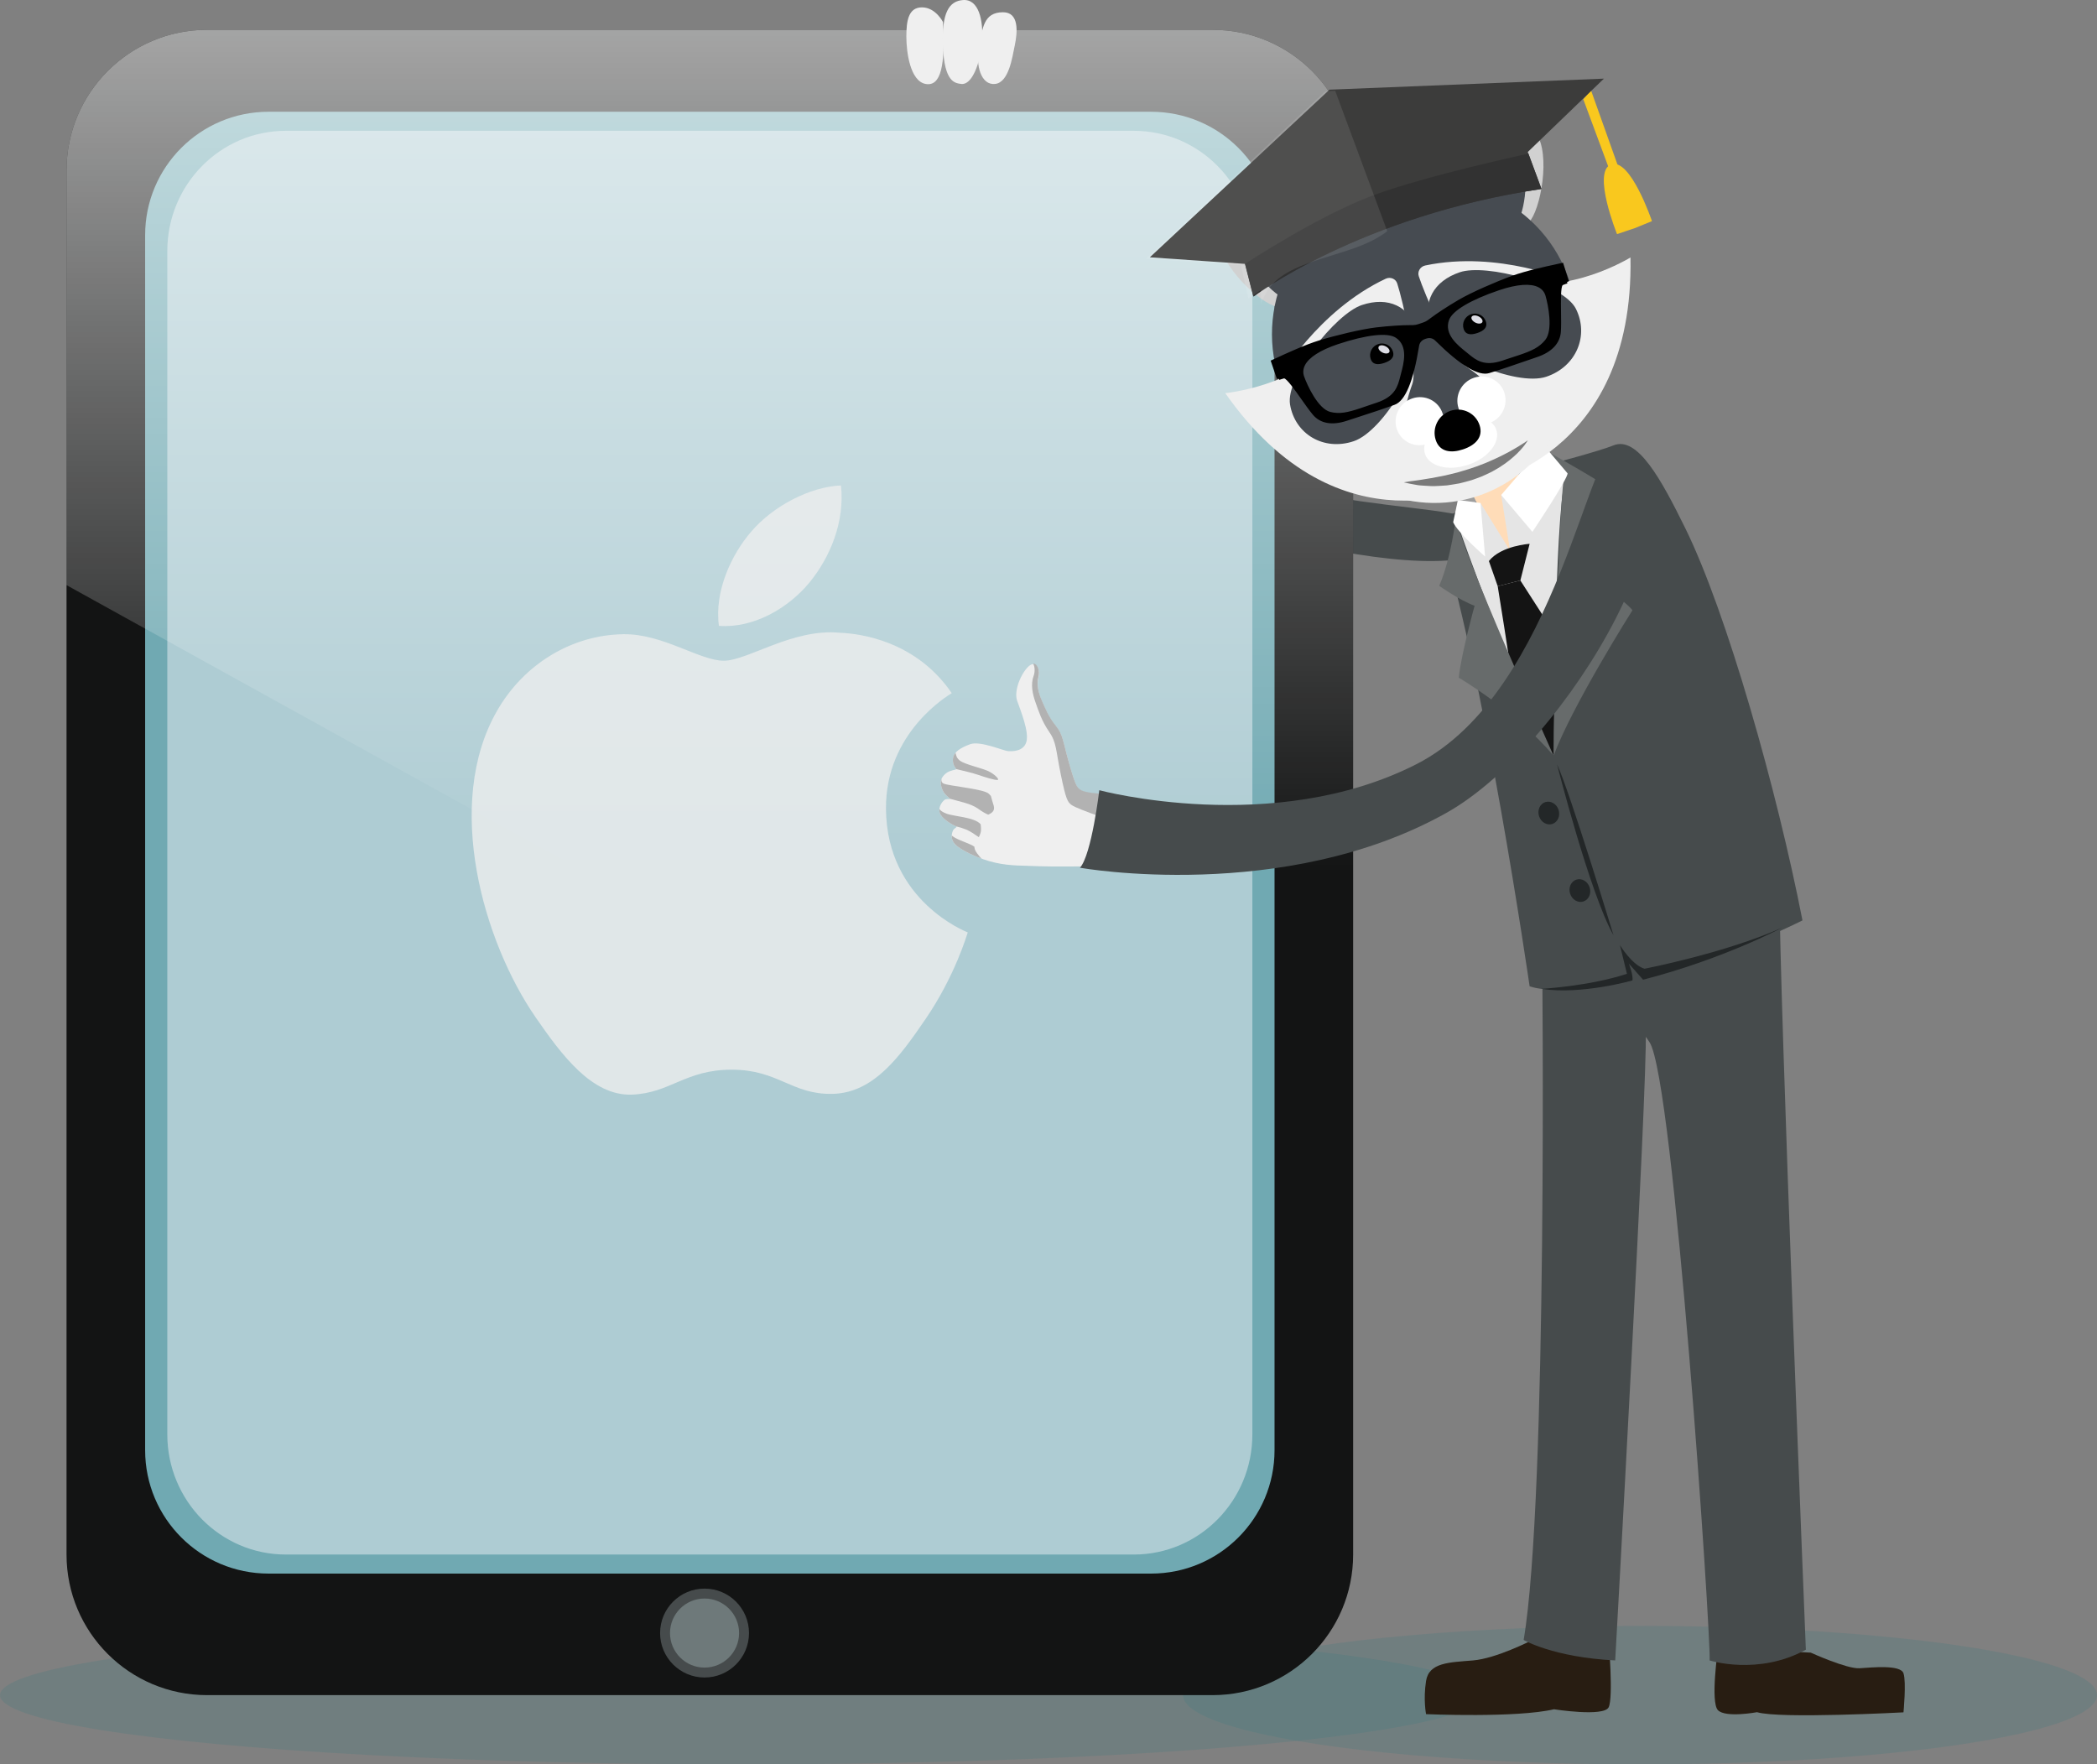 <?xml version="1.0" encoding="UTF-8"?> <!-- Generator: Adobe Illustrator 17.0.0, SVG Export Plug-In . SVG Version: 6.00 Build 0) --> <svg xmlns="http://www.w3.org/2000/svg" xmlns:xlink="http://www.w3.org/1999/xlink" version="1.1" id="Слой_1" x="0px" y="0px" width="550px" height="462.761px" viewBox="0 0 550 462.761" xml:space="preserve"><rect x="0" y="0" width="550" height="462.761" fill="#808080" stroke="none"/> <g> <ellipse opacity="0.2" fill="#36787F" cx="430.139" cy="444.598" rx="119.861" ry="18.164"></ellipse> <ellipse opacity="0.2" fill="#36787F" cx="194.251" cy="444.598" rx="194.251" ry="18.164"></ellipse> <path fill="#464B4C" d="M388.66,137.514c-5.075-6.979-67.512-1.417-95.986-32.336s-25.259-78.861-25.259-78.861 s-16.809,2.654-20.949,0.626c0,0,1.526,54.663,36.068,89.29C308.57,142.333,403.948,158.539,388.66,137.514z"></path> <g> <path fill="#131414" d="M354.902,407.723c0,20.365-16.509,36.875-36.875,36.875H54.324c-20.365,0-36.875-16.509-36.875-36.875 V44.696c0-20.365,16.509-36.875,36.875-36.875h263.703c20.365,0,36.875,16.509,36.875,36.875V407.723z"></path> <path fill="#70A9B2" d="M334.285,380.349c0,17.877-14.492,32.369-32.369,32.369H70.435c-17.877,0-32.369-14.492-32.369-32.369 V61.68c0-17.877,14.492-32.369,32.369-32.369h231.481c17.877,0,32.369,14.492,32.369,32.369V380.349z"></path> <path fill="#AECCD3" d="M328.471,376.197c0,17.411-13.923,31.526-31.098,31.526H74.979c-17.175,0-31.098-14.115-31.098-31.526 V65.832c0-17.411,13.923-31.526,31.098-31.526h222.393c17.175,0,31.098,14.115,31.098,31.526V376.197z"></path> <g> <circle fill="#464B4C" cx="184.788" cy="428.316" r="11.658"></circle> <circle fill="#6E797A" cx="184.788" cy="428.316" r="9.059"></circle> </g> <linearGradient id="SVGID_1_" gradientUnits="userSpaceOnUse" x1="186.176" y1="-131.099" x2="186.176" y2="228.945"> <stop offset="0" style="stop-color:#FFFFFF"></stop> <stop offset="1" style="stop-color:#FFFFFF;stop-opacity:0"></stop> </linearGradient> <path fill="url(#SVGID_1_)" d="M354.902,44.696c0-20.365-16.509-36.875-36.875-36.875H54.324 c-20.365,0-36.875,16.509-36.875,36.875v108.773l337.452,186.739V44.696z"></path> </g> <g> <path fill="#EFEFEF" d="M247.32,5.773c0,0-1.921-3.841-5.506-3.841c-3.585,0-4.097,3.585-4.097,7.682s1.015,11.68,5.061,12.406 C246.825,22.746,247.96,17.04,247.32,5.773z"></path> <path fill="#EFEFEF" d="M252.569,0.013c-3.574,0.278-5.662,3.145-5.249,12.292c0.413,9.146,3.021,9.496,4.807,9.715 C257.691,22.703,260.869-0.633,252.569,0.013z"></path> <path fill="#EFEFEF" d="M263.068,3.212c-5.128,0.009-5.373,4.207-6.3,9.105c-0.927,4.898,0.568,10.073,4.202,9.703 c3.634-0.37,4.519-6.967,5.171-10.042C266.913,8.334,267.299,3.205,263.068,3.212z"></path> </g> <g> <path fill="#281D12" d="M401.65,430.262c0,0-9.187,4.725-15.333,5.237c-6.146,0.512-11.523,0.512-12.292,5.378 c-0.768,4.865,0,8.707,0,8.707s23.815,1.024,33.546-1.28c0,0,13.06,2.049,14.34-0.512c1.28-2.561,0-17.529,0-17.529 S406.376,428.097,401.65,430.262z"></path> <path fill="#464B4C" d="M404.485,250.869c0,0,1.525,141.866-4.864,179.252c0,0,7.695,4.551,24.014,5.378 c0,0,8.521-151.852,8.009-164.656c-0.512-12.804,2.109-18.437,0.03-25.095C429.594,239.089,404.485,250.869,404.485,250.869z"></path> </g> <g> <path fill="#281D12" d="M474.919,433.45c0,0,9.475,4.312,12.804,4.097c3.329-0.215,10.755-0.983,11.523,1.322 c0.768,2.305,0,10.243,0,10.243s-32.521,1.752-38.411-0.041c0,0-8.194,1.536-10.243-0.512c-2.049-2.049,0-16.133,0-16.133 S471.334,433.194,474.919,433.45z"></path> <path fill="#464B4C" d="M410.781,252.917c0,0,15.56,10.755,21.886,20.486c6.326,9.731,16.066,154.925,15.734,162.095 c0,0,12.69,4.056,25.238-2.817c0,0-6.989-171.64-6.952-201.31C466.687,231.372,419.775,237.549,410.781,252.917z"></path> </g> <g> <path fill="#9E9E9E" d="M382.38,131.129c0,0,18.624-11.949,22.552-14.312l4.142,5.703l-14.07,15.308l-13.295-2.993L382.38,131.129 z"></path> <path fill="#464B4C" d="M406.844,121.656c0,0,12.629-3.329,16.344-4.84c6.286-2.556,12.53,8.934,18.833,21.736 c10.834,22.004,24.071,68.705,30.729,102.849c0,0-26.49,13.562-42.658,12.649l-5.212-6.156c0,0,0.723,4.421,1.829,7.511 c0,0-16.279,6.355-25.52,3.282c0,0-12.152-84.042-24.382-121.84C376.808,136.847,398.134,126.274,406.844,121.656z"></path> <path fill="#FFDCB8" d="M381.374,121.011c0,0,7.973,13.026,7.623,16.103c13.437,20.837,11.814-7.816,11.814-7.816 s-5.634-11.309-8.979-16.14C388.485,108.328,381.374,121.011,381.374,121.011z"></path> <path fill="#E5E5E5" d="M393.729,129.824l2.332,14.634l-7.751-12.528l-5.434,7.083c0,0,14.1,40.908,24.562,56.208 c0,0,0.356-57.893,2.993-69.328L393.729,129.824z"></path> <path fill="#141414" d="M401.19,142.633c0,0-7.477,0.471-10.684,4.516l2.312,6.599l5.941-1.507L401.19,142.633z"></path> <path fill="#141414" d="M407.905,166.449l-9.148-14.208l-5.941,1.507c0,0,3.307,20.352,3.94,25.855l10.719,18.605L407.905,166.449 z"></path> <path fill="#676B6B" d="M406.669,118.869c0,0,11.481,6.385,18.461,11.044c0,0-5.148,8.888-13.02,17.063 c0,0,15.404,11.62,16.037,13.097c0,0-15.758,24.917-20.672,38.136c0.065-12.632,1.305-61.499,2.637-72.693L406.669,118.869z"></path> <path fill="#676B6B" d="M381.857,135.683c0,0-1.241,10.779-4.384,17.969c0,0,5.203,3.719,9.285,5.225 c0,0-3.493,12.519-4.156,18.869c0,0,14.946,8.736,24.874,20.462C407.476,198.209,382.604,142.938,381.857,135.683z"></path> <path fill="#232728" d="M408.376,200.466c0,0,8.628,33.965,14.812,44.835C423.188,245.301,411.624,207.279,408.376,200.466z"></path> <ellipse transform="matrix(-0.952 0.307 -0.307 -0.952 880.687 328.666)" fill="#232728" cx="414.51" cy="233.557" rx="2.69" ry="3.009"></ellipse> <ellipse transform="matrix(-0.952 0.307 -0.307 -0.952 858.526 291.477)" fill="#232728" cx="406.352" cy="213.22" rx="2.69" ry="3.009"></ellipse> <path fill="#FFFFFF" d="M388.31,131.93l1.202,14.047c0,0-7.309-6.394-8.373-9.016l1.241-5.832L388.31,131.93z"></path> <path fill="#FFFFFF" d="M404.932,116.816l-11.203,13.008l8.191,9.674c0,0,9.336-13.944,9.217-15.353L404.932,116.816z"></path> <path fill="#232728" d="M404.3,259.355c0,0,12.604-0.702,22.41-3.95l-1.829-7.511c0,0,3.142,5.206,6.45,6.186 c0,0,21.282-4.128,36.042-10.758c0,0-15.364,8.218-36.427,13.636l-3.733-4.225c0,0,1.207,3.073,0.934,4.417 C428.147,257.151,414.72,260.984,404.3,259.355z"></path> </g> <g> <g> <g> <g> <path fill="#D1D1D1" d="M333.106,79.77c5.731,2.851,12.757,0.499,15.692-5.253c2.935-5.752,0.668-12.726-5.064-15.577 c-5.731-2.851-20.535-4.367-23.47,1.385C317.33,66.076,327.375,76.919,333.106,79.77z"></path> <path fill="#464B51" d="M337.209,78.606c4.186,2.082,9.316,0.364,11.46-3.837c2.143-4.201,0.488-9.294-3.698-11.376 c-4.186-2.082-14.996-3.19-17.14,1.011C325.688,68.606,333.024,76.524,337.209,78.606z"></path> </g> <g> <path fill="#D1D1D1" d="M402.106,56.67c-2.935,5.752-9.96,8.104-15.692,5.253c-5.731-2.851-7.998-9.825-5.064-15.577 c2.935-5.752,13.943-15.91,19.675-13.059C406.757,36.138,405.041,50.917,402.106,56.67z"></path> <path fill="#464B51" d="M398.126,58.212c-2.143,4.201-7.274,5.918-11.46,3.836c-4.186-2.082-5.841-7.175-3.698-11.376 c2.143-4.201,10.183-11.619,14.368-9.537C401.523,43.218,400.27,54.011,398.126,58.212z"></path> </g> </g> <path fill="#EFEFEF" d="M349.833,88.911c9.142-12.391,19.76-7.781,23.868-6.047c2.284-3.875,8.116-13.992,22.728-9.553 c14.612,4.439,31.212-5.784,31.212-5.784c0.996,52.927-39.58,59.513-39.58,59.513s-36.473,19.208-66.705-23.931 C321.357,103.11,340.692,101.302,349.833,88.911z"></path> <g> <path fill="#464B51" d="M413.972,84.17c-0.055-0.472-0.109-0.945-0.178-1.418C413.864,83.234,413.921,83.704,413.972,84.17z"></path> <path fill="#464B51" d="M339.694,109.037c-0.232-0.405-0.463-0.817-0.689-1.247 C339.227,108.212,339.461,108.624,339.694,109.037z"></path> <path fill="#EFEFEF" d="M367.857,68.991c21.041-7.044,43.969,5.306,43.969,5.306c0.914,2.812,1.56,5.64,1.969,8.454 c0.069,0.473,0.123,0.946,0.178,1.418c2.376,20.441-8.132,39.82-26.263,45.89c-18.131,6.07-37.939-3.159-48.015-21.023 c-0.233-0.413-0.467-0.825-0.689-1.247c-1.321-2.508-2.461-5.172-3.375-7.983C335.63,99.807,346.816,76.036,367.857,68.991z"></path> </g> <g> <path fill="#464B51" d="M375.263,85.855c2.476,7.09,22.384,15.602,30.291,12.955c7.906-2.647,11.276-10.84,7.762-17.833 c-3.28-6.527-23.504-11.895-30.417-9.581C375.986,73.71,372.95,79.231,375.263,85.855z"></path> <path fill="#464B51" d="M371.792,87.017c2.167,7.193-8.843,26.056-16.749,28.703c-7.906,2.647-15.419-1.903-16.694-9.646 c-1.191-7.226,11.916-23.753,18.829-26.067C364.09,77.692,369.768,80.296,371.792,87.017z"></path> </g> <path d="M388.788,82.511c0,0,0.013-0.023,0.029-0.053C388.798,82.494,388.788,82.511,388.788,82.511z"></path> <g> <path d="M389.716,84.324c0.52,1.599-0.641,2.485-2.252,3.024c-1.611,0.539-3.064,0.529-3.583-1.07 c-0.52-1.6,0.365-3.334,1.976-3.873C387.469,81.865,389.196,82.725,389.716,84.324z"></path> <path fill="#DCDCE4" d="M387.797,82.985c0.775,0.385,1.215,1.063,0.986,1.513c-0.229,0.45-1.044,0.503-1.818,0.118 c-0.775-0.385-1.215-1.063-0.986-1.513C386.209,82.653,387.023,82.6,387.797,82.985z"></path> </g> <g> <path d="M365.327,92.165c0.52,1.599-0.641,2.484-2.252,3.024c-1.611,0.539-3.064,0.529-3.583-1.07 c-0.52-1.6,0.365-3.334,1.976-3.873C363.08,89.706,364.807,90.566,365.327,92.165z"></path> <path fill="#DCDCE4" d="M363.408,90.826c0.775,0.385,1.215,1.063,0.986,1.513c-0.229,0.45-1.044,0.503-1.818,0.118 c-0.775-0.385-1.215-1.063-0.986-1.513C361.82,90.494,362.634,90.441,363.408,90.826z"></path> </g> <path fill="#464B51" d="M366.477,74.39C366.477,74.39,366.476,74.39,366.477,74.39c-0.367-1.254-1.802-1.865-3.029-1.289 c-17.883,8.394-27.991,26.172-27.991,26.172c-6.613-20.343,5.084-42.544,26.124-49.588c21.041-7.044,43.458,3.736,50.071,24.079 c0,0-18.548-8.185-37.842-4.133c-1.324,0.278-2.119,1.635-1.679,2.864l0,0.001c1.426,4.388,8.448,20.991,12.317,23.582 c3.203,2.145,6.592,4.881,6.833,6.986c-7.221,0.012-9.394,5.38-9.901,7.075l0.136,0.418c0,0-0.073-0.066-0.205-0.173 c-0.043,0.165-0.063,0.263-0.063,0.263l-0.136-0.418c-1.401-1.057-6.296-4.059-12.106,0.292 c-1.041-1.838,0.078-6.082,1.395-9.741C371.995,96.361,367.903,78.778,366.477,74.39z"></path> <g> <path fill="#FFFFFF" d="M382.541,107.057c1.072,3.298,4.634,5.069,7.956,3.957c3.322-1.112,5.146-4.687,4.074-7.985 c-1.072-3.298-4.634-5.069-7.956-3.957C383.293,100.185,381.469,103.759,382.541,107.057z"></path> <path fill="#FFFFFF" d="M366.344,112.48c1.072,3.298,4.634,5.069,7.956,3.957c3.322-1.112,5.146-4.687,4.074-7.985 c-1.072-3.298-4.634-5.069-7.956-3.957C367.096,105.607,365.272,109.182,366.344,112.48z"></path> </g> <path fill="#FFFFFF" d="M373.743,119.036c1.078,3.318,6.145,4.604,11.316,2.873c5.171-1.731,8.489-5.824,7.41-9.142 c-1.079-3.318-6.145-4.604-11.316-2.873C375.982,111.625,372.664,115.718,373.743,119.036z"></path> <path d="M376.556,115.385c1.026,3.155,4.006,3.534,7.185,2.47c3.179-1.064,5.352-3.169,4.326-6.324 c-1.026-3.155-4.434-4.851-7.613-3.786C377.276,108.809,375.531,112.23,376.556,115.385z"></path> <g> <path d="M333.81,94.813l1.517,4.462c0,0-0.019-0.06,1.325-0.443c1.344-0.384,5.279,6.384,8.008,9.645 c2.729,3.261,7.132,1.919,8.517,1.455c1.384-0.463,8.497-2.712,12.491-4.182c3.995-1.47,5.684-12.474,6.107-15.098 c0.286-1.786,2.021-2.2,2.021-2.2s1.637-0.715,2.914,0.548c1.879,1.853,9.689,9.678,13.761,8.447 c4.072-1.231,11.107-3.718,12.492-4.182c1.385-0.464,5.71-2.044,5.991-6.312c0.282-4.269-0.523-12.084,0.781-12.587 c1.305-0.503,1.325-0.443,1.325-0.443l-1.397-4.502c-1.864,0.425-8.577,1.745-12.993,3.356s-10.663,4.364-13.861,6.23 c-3.198,1.866-6.098,3.831-7.327,4.772c-1.229,0.942-1.47,1.022-2.734,1.446c-1.265,0.423-1.506,0.504-3.046,0.489 c-1.539-0.015-5.022,0.157-8.686,0.589c-3.664,0.431-10.3,1.991-14.794,3.363C341.728,91.036,335.558,94.028,333.81,94.813z M379.651,83.772c1.469-4.003,11.324-7.363,13.4-8.064c10.237-3.45,12.25,0.14,12.714,1.707 c0.464,1.568,2.272,9.047-0.142,12.02c-2.417,2.973-5.753,3.611-11.334,5.517c-5.607,1.913-7.829-0.539-10.052-2.312 C382.013,90.868,378.183,87.777,379.651,83.772z M350.85,89.836c2.079-0.69,11.969-3.94,15.498-1.61 c3.528,2.332,2.262,7.129,1.514,9.897c-0.747,2.767-1.094,6.079-6.724,7.928c-5.602,1.837-8.658,3.34-12.344,2.41 c-3.685-0.931-6.616-8.034-7.162-9.575C341.086,97.346,340.6,93.245,350.85,89.836z"></path> <path d="M355.046,109.776c-0.807,0.261-1.421,0.46-1.736,0.565c-3.914,1.31-7.02,0.762-8.985-1.585 c-0.94-1.125-2.028-2.667-3.079-4.159c-1.425-2.023-3.811-5.409-4.481-5.351c-0.831,0.239-1.132,0.349-1.206,0.386l-0.23-0.356 l-0.413,0.141l-1.644-4.836l0.364-0.163c0.275-0.123,0.659-0.302,1.13-0.52c2.561-1.187,7.525-3.488,11.333-4.649 c4.266-1.302,10.994-2.923,14.87-3.379c3.478-0.41,7.03-0.608,8.742-0.592c1.467,0.014,1.657-0.05,2.902-0.467 c1.244-0.417,1.435-0.48,2.606-1.377c1.367-1.046,4.337-3.032,7.372-4.803c3.383-1.974,9.741-4.735,13.932-6.264 c3.747-1.365,9.081-2.514,11.835-3.108c0.506-0.109,0.92-0.198,1.213-0.264l0.389-0.089l1.514,4.88l-0.455,0.15l0.065,0.411 c-0.083,0.015-0.394,0.11-1.192,0.416c-0.577,0.359-0.509,4.52-0.469,7.006c0.03,1.834,0.06,3.73-0.036,5.203 c-0.203,3.072-2.378,5.389-6.291,6.699c-0.317,0.106-0.926,0.317-1.728,0.595c-1.542,0.534-3.791,1.312-6.024,2.059 c-1.949,0.652-3.548,1.169-4.753,1.533c-2.81,0.85-7.544-1.988-14.067-8.432l-0.121-0.12c-0.873-0.863-1.934-0.632-2.35-0.493 l-0.16,0.056l-0.092,0.028c-0.415,0.139-1.404,0.594-1.599,1.816l-0.027,0.169c-1.465,9.119-3.605,14.258-6.363,15.272 c-1.182,0.435-2.769,0.986-4.718,1.638C358.863,108.54,356.599,109.273,355.046,109.776z M373.655,88.043 c0.027-0.011,0.071-0.028,0.132-0.048c0.443-0.148,1.985-0.536,3.231,0.694l0.121,0.12c7.825,7.731,11.503,8.739,13.211,8.223 c1.197-0.362,2.788-0.875,4.728-1.525c2.229-0.746,4.476-1.524,6.015-2.056c0.806-0.278,1.419-0.491,1.737-0.597 c3.546-1.187,5.514-3.236,5.691-5.925c0.095-1.437,0.064-3.316,0.036-5.133c-0.077-4.721-0.067-7.414,1.028-7.835 c0.433-0.167,0.727-0.274,0.927-0.341l-1.146-3.693c-0.238,0.052-0.519,0.112-0.834,0.18c-2.733,0.587-8.025,1.721-11.718,3.073 c-4.155,1.516-10.449,4.248-13.79,6.197c-3.357,1.958-6.194,3.908-7.28,4.742c-1.288,0.986-1.59,1.087-2.863,1.513 c-1.272,0.426-1.575,0.527-3.188,0.513c-1.362-0.014-4.785,0.132-8.632,0.585c-3.828,0.451-10.488,2.056-14.718,3.347 c-3.759,1.147-8.677,3.427-11.218,4.605c-0.294,0.135-0.555,0.257-0.777,0.359l1.245,3.66c0.2-0.067,0.499-0.159,0.945-0.286 c1.126-0.322,2.713,1.836,5.42,5.678c1.041,1.478,2.118,3.005,3.037,4.103c1.719,2.054,4.502,2.512,8.049,1.325 c0.317-0.106,0.934-0.306,1.745-0.568c1.551-0.502,3.812-1.234,6.041-1.98c1.941-0.65,3.52-1.198,4.694-1.63 c1.675-0.616,4.039-3.647,5.796-14.586l0.027-0.169c0.279-1.742,1.745-2.361,2.189-2.509 C373.596,88.058,373.642,88.045,373.655,88.043z M348.683,108.88c-4.315-1.09-7.429-9.758-7.46-9.845 c-0.417-1.176-0.334-2.409,0.238-3.569c1.157-2.339,4.243-4.362,9.173-6.012l0.084-0.028c4.533-1.504,12.624-3.706,15.871-1.561 c3.81,2.517,2.432,7.623,1.691,10.365c-0.064,0.238-0.126,0.481-0.189,0.727c-0.676,2.673-1.443,5.704-6.725,7.472l-0.793,0.263 c-0.686,0.23-1.333,0.453-1.947,0.664c-0.559,0.193-1.089,0.375-1.599,0.546C354.051,108.899,351.547,109.603,348.683,108.88z M361.1,105.609c4.826-1.616,5.499-4.278,6.152-6.855c0.063-0.249,0.125-0.496,0.19-0.739c0.733-2.712,1.959-7.25-1.338-9.427 c-2.15-1.422-7.663-0.817-15.204,1.685c-4.632,1.551-7.628,3.476-8.662,5.567c-0.472,0.957-0.539,1.931-0.197,2.896 c0.819,2.313,3.648,8.492,6.865,9.304c2.405,0.608,4.531,0.154,7.854-0.959c0.507-0.17,1.035-0.352,1.591-0.544 c0.616-0.212,1.266-0.436,1.955-0.667L361.1,105.609z M397.073,94.485c-0.617,0.201-1.269,0.412-1.955,0.642l-0.792,0.267 c-5.282,1.768-7.675-0.204-9.788-1.944c-0.193-0.16-0.385-0.317-0.576-0.47c-2.204-1.757-6.304-5.029-4.718-9.352 c1.352-3.686,9.146-6.801,13.671-8.33L393,75.27c4.93-1.651,8.595-1.888,10.896-0.706c1.141,0.585,1.931,1.527,2.285,2.723 c0.026,0.089,2.605,8.936-0.224,12.418c-1.878,2.311-4.303,3.256-7.279,4.253C398.168,94.129,397.634,94.303,397.073,94.485z M393.185,76.118c-7.446,2.515-12.231,5.358-13.126,7.799c-1.373,3.74,2.273,6.648,4.451,8.385 c0.195,0.156,0.39,0.316,0.587,0.479c2.035,1.677,4.139,3.41,8.963,1.794l0.791-0.268c0.689-0.231,1.342-0.443,1.962-0.645 c0.559-0.181,1.091-0.354,1.598-0.524c3.322-1.112,5.298-2.032,6.875-3.972c2.109-2.596,0.759-9.27,0.061-11.623 c-0.291-0.982-0.915-1.725-1.856-2.208c-2.057-1.057-5.594-0.796-10.225,0.755L393.185,76.118z"></path> </g> <path fill="#7A7A7A" d="M400.714,115.488c0,0-0.117,0.081-0.335,0.232c-0.209,0.156-0.546,0.354-0.943,0.629 c-0.416,0.256-0.904,0.579-1.483,0.92c-0.569,0.352-1.231,0.713-1.937,1.118c-0.348,0.21-0.733,0.394-1.124,0.593 c-0.395,0.191-0.777,0.429-1.202,0.619c-0.842,0.393-1.703,0.841-2.636,1.221c-0.465,0.19-0.92,0.421-1.401,0.607 c-0.484,0.181-0.971,0.367-1.458,0.564l-0.736,0.289l-0.756,0.25c-0.503,0.172-1.007,0.344-1.512,0.517 c-1.015,0.327-2.051,0.585-3.055,0.906c-1.027,0.228-2.033,0.478-3.011,0.729c-0.988,0.184-1.947,0.368-2.859,0.561 c-0.454,0.115-0.903,0.162-1.337,0.23c-0.435,0.07-0.855,0.138-1.258,0.204c-0.809,0.116-1.555,0.29-2.221,0.344 c-0.665,0.069-1.25,0.161-1.733,0.23c-0.967,0.142-1.529,0.258-1.529,0.258s0.539,0.145,1.501,0.338 c0.481,0.094,1.067,0.217,1.745,0.322c0.677,0.14,1.447,0.182,2.29,0.229c0.843,0.035,1.766,0.147,2.736,0.093 c0.971-0.045,2.001-0.095,3.064-0.184c1.055-0.155,2.149-0.322,3.255-0.524c1.091-0.273,2.204-0.548,3.299-0.883 c1.072-0.408,2.178-0.725,3.195-1.225c1.033-0.458,2.036-0.937,2.96-1.493c0.948-0.507,1.799-1.113,2.61-1.665 c0.794-0.582,1.52-1.164,2.158-1.737c0.316-0.29,0.625-0.558,0.905-0.829c0.27-0.282,0.525-0.55,0.766-0.802 c0.488-0.489,0.85-0.986,1.165-1.366C400.444,115.988,400.714,115.488,400.714,115.488z"></path> </g> <g> <g> <path fill="#F9C81E" d="M422.554,43.14C427.61,41.265,433.279,58,433.279,58l-4.529,1.846L424.11,61.4 C424.11,61.4,417.498,45.015,422.554,43.14z"></path> <polygon fill="#F9C81E" points="417.288,23.688 415.267,26.039 423.778,48.989 426.013,48.16 "></polygon> <path fill="#3C3C3B" d="M404.299,49.555l-3.594-9.692l19.971-19.238l-71.978,2.893L301.58,67.485l24.944,1.722l2.144,8.395 C328.668,77.602,356.719,56.639,404.299,49.555z"></path> </g> <path fill="#323232" d="M404.299,49.555l-3.432-9.256c0,0-26.561,5.682-40.834,10.975c-14.272,5.293-33.468,17.917-33.468,17.917 l2.205,8.621C328.77,77.813,356.719,56.639,404.299,49.555z"></path> <path opacity="0.1" fill="#FFFFFF" d="M346.653,67.821c-4.519,1.472-10.293,3.42-13.406,7.286 c-1.097,1.363-1.847,2.892-2.484,4.476c-0.03-0.778-0.052-1.568-0.054-2.383c-0.002-0.391,0.001-0.772,0.007-1.144 c-2.161,1.405-3.296,2.259-3.296,2.259l-1.942-8.719c0,0,0.019-0.012,0.055-0.036l-24.952-1.703l47.03-43.934l2.584-0.102 l13.659,36.832C358.78,64.486,352.653,65.866,346.653,67.821z"></path> </g> </g> <g> <g> <path fill="#EFEFEF" d="M289.484,208.43c-1.285-0.216-4.666-0.282-5.975-1.087c-0.987-0.607-1.393-1.121-3.045-6.905 c-1.654-5.783-1.548-7.478-3.493-9.891c-1.945-2.413-2.85-4.765-3.657-6.595c-0.806-1.833-1.501-4.085-0.94-6.198 c0.562-2.115-0.612-4.752-2.562-3.008c-1.95,1.745-3.958,6.383-3.043,9.017c0.918,2.635,3.152,8.078,2.448,10.737 c-0.703,2.656-3.784,2.576-4.863,2.502c-1.081-0.073-7.284-2.755-9.859-1.824c-2.575,0.933-4.152,2.001-4.486,3.421 c-0.334,1.42,0.347,2.592,0.724,2.951c0.38,0.359-0.551,0.284-1.709,0.751c-1.157,0.469-2.051,1.568-2.225,2.383 c-0.175,0.816,0.091,2.897,1.652,4.161c1.562,1.262,0.079,0.351-0.729,0.955c-0.806,0.605-1.924,2.376-1.026,3.865 c0.898,1.489,3.435,2.809,4.018,3.049c0.582,0.241-0.459,0.386-0.803,1.199c-0.345,0.814-0.694,2.369,0.869,3.786 c1.563,1.417,6.137,3.667,10.292,4.575c4.154,0.91,7.126,0.708,11.488,0.92c2.915,0.14,12.976,0.031,12.976,0.031L289.484,208.43 z"></path> <path fill="#B2B2B2" d="M271.087,177.306c-0.826,2.266-0.239,4.824,0.513,6.931c0.751,2.107,1.569,4.799,3.558,7.675 c1.991,2.874,1.719,4.73,3.079,11.286c1.357,6.556,1.771,7.17,2.838,7.948c0.777,0.567,4.096,1.832,7.165,2.918l1.214-5.784 c-1.284-0.217-4.665-0.283-5.975-1.087c-0.987-0.606-1.392-1.121-3.045-6.905c-1.654-5.783-1.547-7.479-3.492-9.891 c-1.945-2.413-2.851-4.766-3.658-6.596c-0.807-1.831-1.501-4.083-0.94-6.196c0.435-1.636-0.172-3.575-1.37-3.567 C271.432,174.868,271.497,176.181,271.087,177.306z"></path> </g> <path fill="#B2B2B2" d="M248.45,208.844c-1.561-1.263-1.827-3.345-1.652-4.161c0.027-0.129,0.074-0.266,0.137-0.408 c-0.089,0.54,0.032,1.001,0.546,1.236c1.345,0.618,9.145,1.267,11.432,2.39c0.323,0.158,0.661,0.467,0.981,0.865 c0.152,0.715,0.441,1.529,0.728,2.52c0.401,1.395-0.479,1.945-1.426,2.391c-0.693-0.279-1.567-0.781-2.655-1.567 c-1.904-1.375-4.869-1.861-7.41-2.621C249.109,209.404,248.916,209.221,248.45,208.844z"></path> <path fill="#B2B2B2" d="M246.695,213.664c-0.295-0.491-0.372-1.014-0.313-1.514c0.191,0.391,0.681,0.788,1.82,1.236 c1.967,0.772,7.389,0.904,9.015,2.809c0.043,0.738,0.232,1.499-0.112,2.498c-0.111,0.317-0.244,0.608-0.386,0.878 c-0.283-0.179-0.627-0.415-1.05-0.71c-1.624-1.136-2.953-1.654-4.884-2.111c-0.022-0.012-0.045-0.025-0.073-0.036 C250.129,216.473,247.593,215.153,246.695,213.664z"></path> <path fill="#B2B2B2" d="M249.619,219.143c1.186,1.003,3.351,1.621,5.102,2.439c0.306,0.143,0.592,0.314,0.857,0.511 c-0.004,0.109,0.005,0.221,0.022,0.336c0.143,0.869,1.059,1.908,1.791,2.751c-2.901-1.066-5.507-2.482-6.612-3.482 C249.822,220.831,249.582,219.912,249.619,219.143z"></path> <path fill="#B2B2B2" d="M250.801,201.712c0.016-0.046,0.004-0.095-0.07-0.163c-0.377-0.359-1.058-1.531-0.724-2.951 c0.096-0.414,0.312-0.794,0.613-1.153c0.143,0.767,0.316,1.424,1.156,2.061c1.315,0.992,5.471,1.882,7.25,2.665 c1.782,0.786,3.299,2.342,2.583,2.395c-0.717,0.054-2.991-0.621-5.14-1.365C254.947,202.673,252.476,202.123,250.801,201.712z"></path> </g> <g> <path fill="#464B4C" d="M424.779,116.816c-7.889-3.496-15.877,64.609-53.349,83.65c-37.472,19.041-83.107,6.792-83.107,6.792 s-1.995,16.9-5.068,20.336c0,0,53.388,9.505,96.072-14.374C411.501,195.221,450.16,128.064,424.779,116.816z"></path> </g> <g opacity="0.76"> <path fill="#EFEFEF" d="M232.378,212.224c-0.202-20.236,16.503-29.941,17.25-30.424c-9.386-13.735-24.008-15.617-29.218-15.834 c-12.443-1.26-24.28,7.326-30.595,7.326c-6.299,0-16.044-7.14-26.364-6.952c-13.563,0.202-26.069,7.886-33.052,20.033 c-14.092,24.452-3.609,60.677,10.126,80.508c6.711,9.707,14.714,20.61,25.221,20.22c10.118-0.404,13.945-6.547,26.178-6.547 c12.233,0,15.672,6.547,26.379,6.346c10.888-0.202,17.786-9.893,24.451-19.63c7.707-11.262,10.88-22.164,11.067-22.724 C253.578,244.436,232.588,236.395,232.378,212.224z M212.258,152.838c5.577-6.766,9.341-16.153,8.314-25.517 c-8.033,0.327-17.77,5.351-23.533,12.101c-5.171,5.988-9.698,15.546-8.485,24.723 C197.521,164.845,206.675,159.588,212.258,152.838z"></path> </g> </g> </svg> 